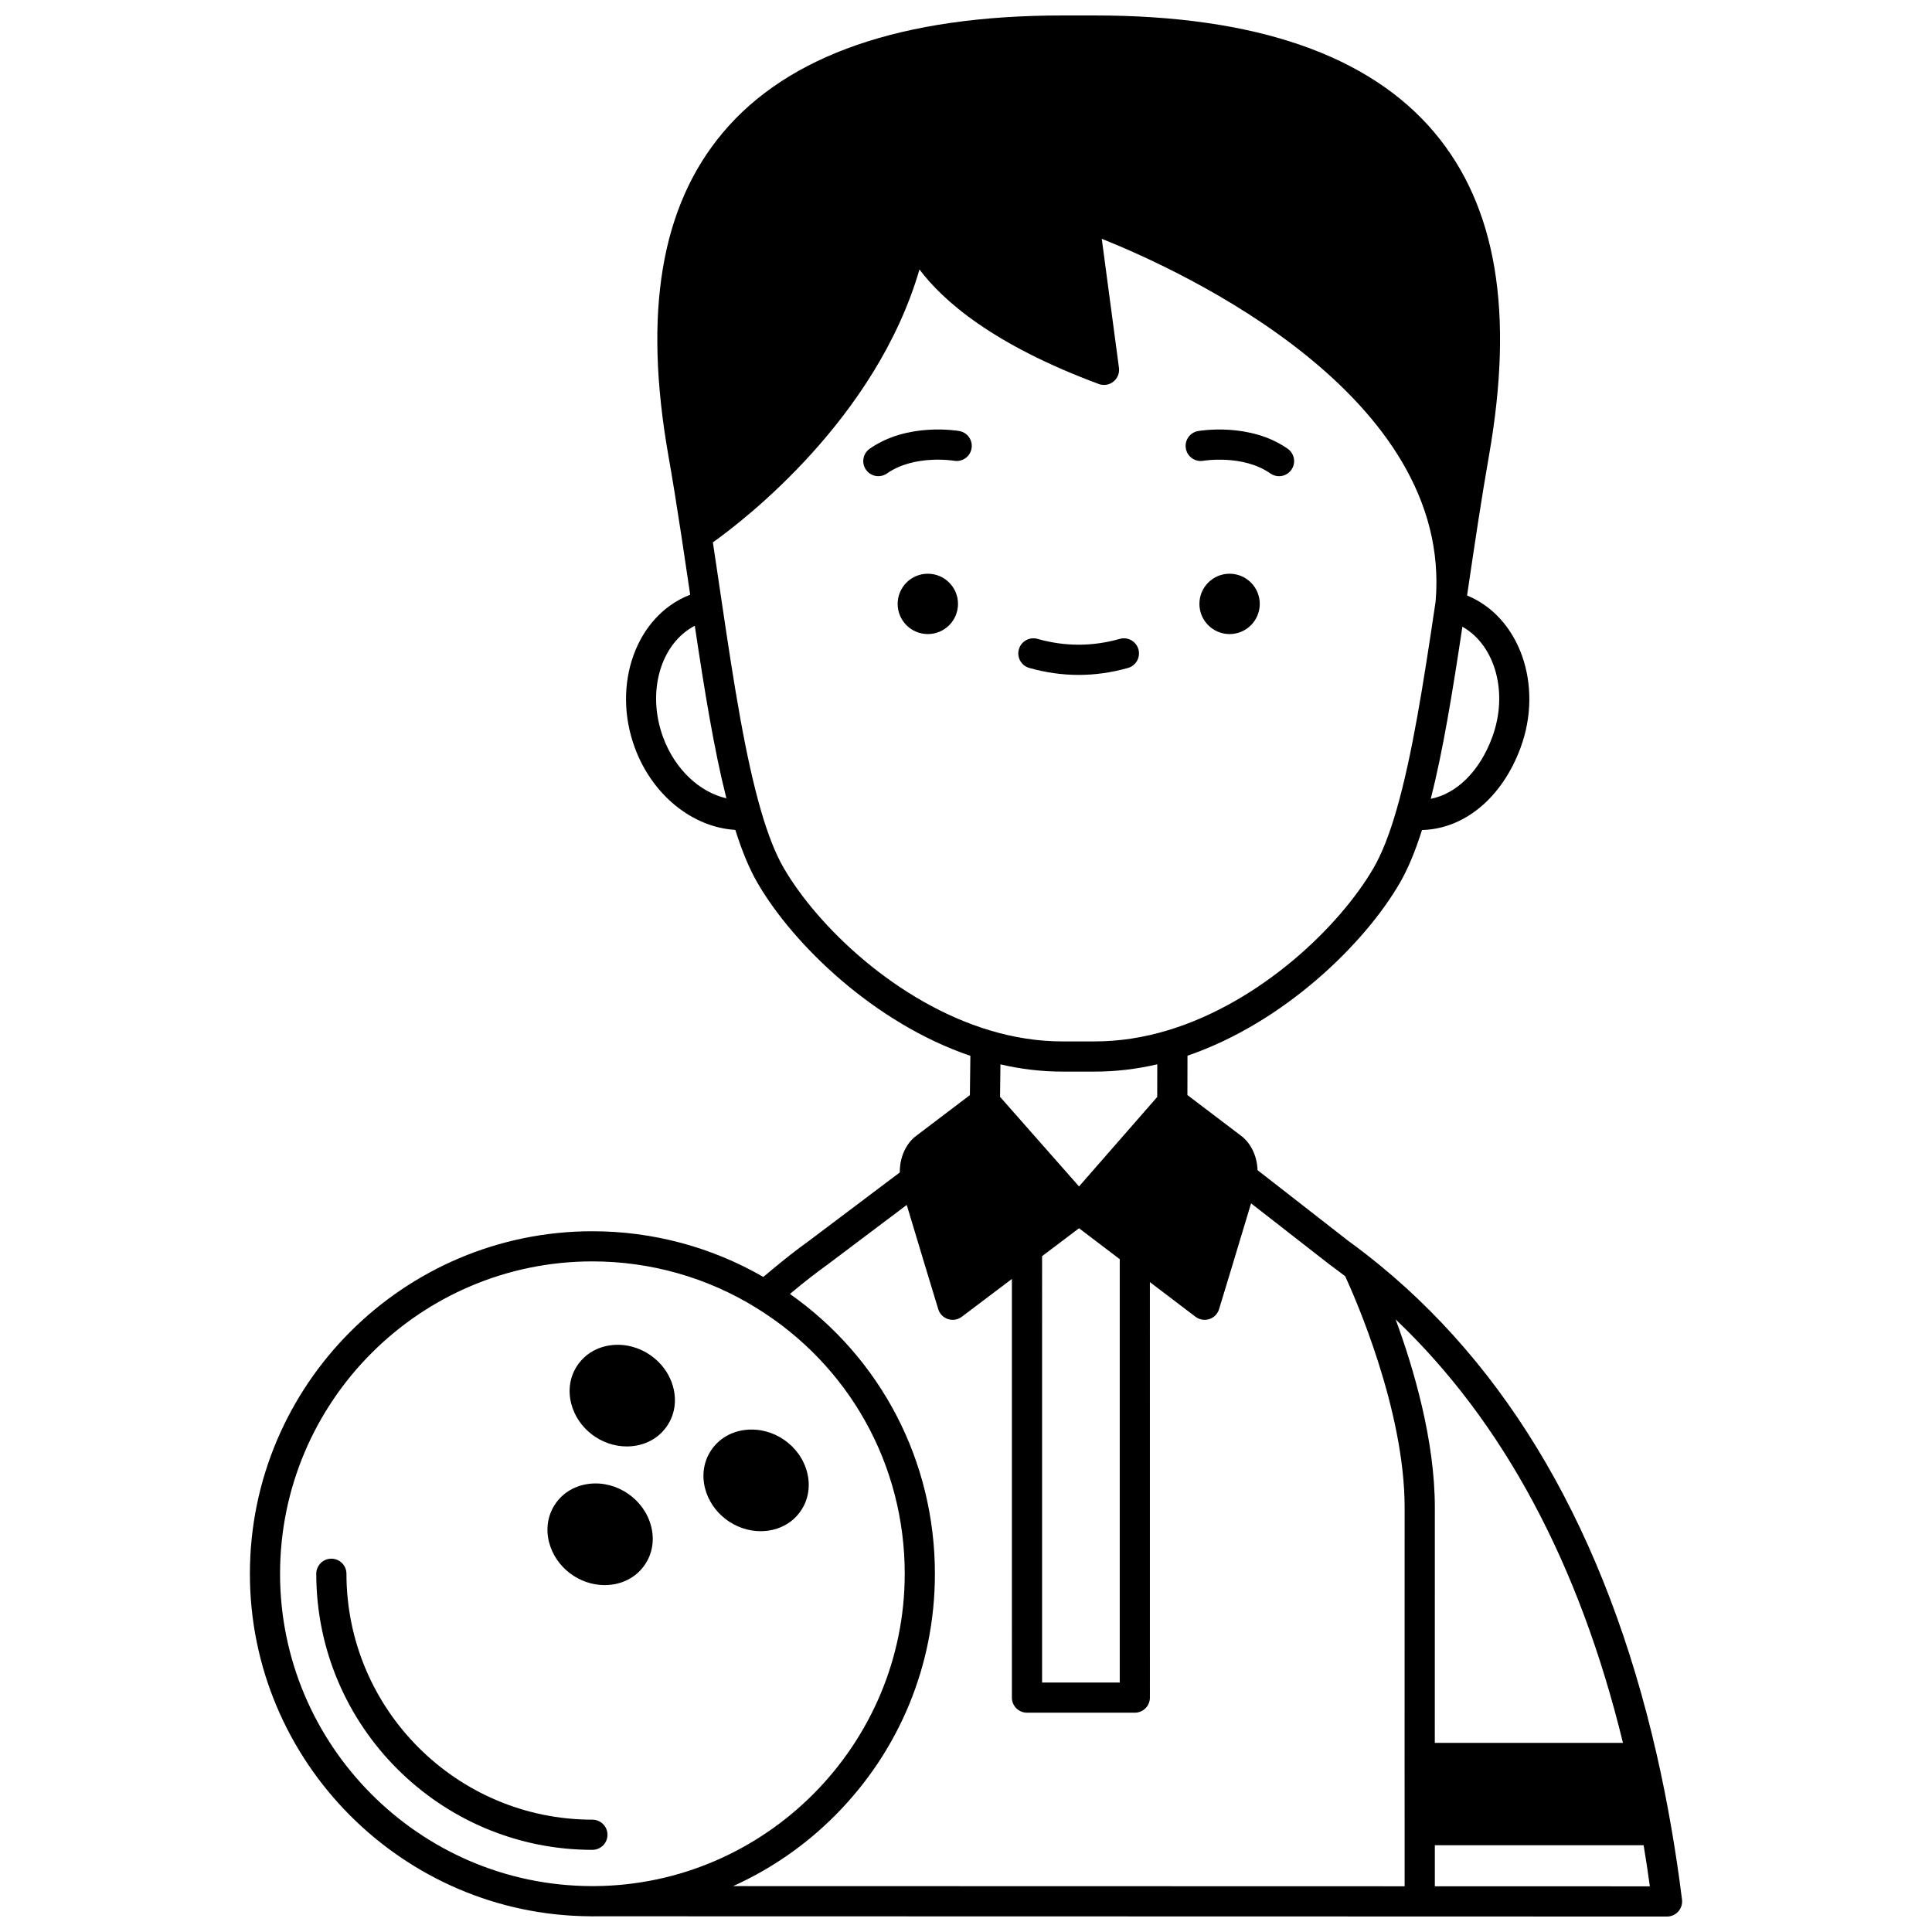 <?xml version="1.0" encoding="UTF-8"?>
<!-- Uploaded to: ICON Repo, www.svgrepo.com, Generator: ICON Repo Mixer Tools -->
<svg width="800px" height="800px" version="1.1" viewBox="144 144 512 512" xmlns="http://www.w3.org/2000/svg">
 <defs>
  <clipPath id="a">
   <path d="m210 148.09h380v503.81h-380z"/>
  </clipPath>
 </defs>
 <path d="m477.85 304.04c0 4.418-3.578 7.996-7.996 7.996-4.418 0-7.996-3.578-7.996-7.996 0-4.418 3.578-7.996 7.996-7.996 4.418 0 7.996 3.578 7.996 7.996"/>
 <path d="m397.88 304.04c0 4.418-3.582 7.996-7.996 7.996-4.418 0-7.996-3.578-7.996-7.996 0-4.418 3.578-7.996 7.996-7.996 4.414 0 7.996 3.578 7.996 7.996"/>
 <path d="m462.88 266.11c0.105-0.02 10.551-1.727 17.777 3.359 0.699 0.492 1.504 0.73 2.297 0.73 1.258 0 2.496-0.59 3.273-1.699 1.27-1.805 0.836-4.301-0.969-5.57-9.98-7.023-23.203-4.793-23.758-4.695-2.172 0.383-3.617 2.449-3.238 4.621 0.375 2.168 2.445 3.629 4.617 3.254z"/>
 <path d="m398.23 258.23c-0.559-0.098-13.777-2.328-23.758 4.695-1.805 1.27-2.238 3.766-0.969 5.57 0.777 1.105 2.016 1.699 3.273 1.699 0.793 0 1.598-0.238 2.297-0.73 7.211-5.074 17.629-3.383 17.777-3.359 2.168 0.379 4.238-1.074 4.621-3.246 0.383-2.172-1.07-4.246-3.242-4.629z"/>
 <path d="m416.77 321.01c4.344 1.23 8.746 1.852 13.082 1.852 4.34 0 8.742-0.621 13.082-1.852 2.125-0.602 3.359-2.812 2.762-4.938-0.602-2.125-2.812-3.363-4.934-2.762-7.269 2.055-14.547 2.055-21.816 0-2.121-0.602-4.336 0.637-4.934 2.762-0.602 2.125 0.633 4.336 2.758 4.938z"/>
 <g clip-path="url(#a)">
  <path d="m589.75 647.41c-0.805-6.465-1.762-12.883-2.836-19.066-1.121-6.531-2.422-13.043-3.863-19.355-13.367-58.59-39.23-103.16-76.867-132.48-1.609-1.254-3.277-2.512-4.965-3.734l-23.957-18.676c-0.176-4.879-2.719-7.981-4.496-9.207l-14.09-10.691 0.02-10.43c25.457-8.711 46.855-29.539 56.254-45.754 2.137-3.68 4.07-8.301 5.891-14.051 11.199-0.277 21.223-8.512 26.137-21.848 6.094-16.582-0.266-34.594-14.188-40.309l0.195-1.32c1.746-11.809 3.555-24.023 5.609-35.746 6.688-38.066 1.973-66.062-14.422-85.582-17.312-20.609-47.578-31.062-89.965-31.062h-8.695c-42.387 0-72.652 10.453-89.961 31.066-16.391 19.52-21.109 47.516-14.422 85.582 1.098 6.231 2.203 13.062 3.484 21.496 0.57 3.766 1.129 7.531 1.684 11.277 0.203 1.375 0.406 2.734 0.609 4.102-0.094 0.035-0.195 0.062-0.289 0.102-14.066 5.606-20.527 23.727-14.398 40.402 4.625 12.574 15.285 21.125 26.648 21.809 1.824 5.773 3.766 10.406 5.902 14.086 9.438 16.27 30.891 37.121 56.387 45.789l-0.125 10.406-14.074 10.676c-1.887 1.301-4.547 4.617-4.504 9.82l-23.926 18.02c-3.289 2.375-6.535 4.902-9.648 7.508l-2.59 2.164c-13.734-7.93-29.328-12.109-45.289-12.109-50.055 0.004-90.777 40.723-90.777 90.777 0 49.812 40.488 90.508 90.277 90.766 0.164 0.008 0.336 0.012 0.496 0.012 0.25 0 0.512-0.004 0.762-0.012l218.48 0.051 65.535 0.02c1.145 0 2.238-0.492 2.996-1.352 0.766-0.859 1.117-2.004 0.977-3.141zm-15.648-41.531h-49.867c0-24.727 0-52.785 0.012-62.344 0.008-17.859-5.617-36.918-10.391-49.875 28.422 26.988 48.648 64.637 60.246 112.22zm-153.94-128.98 9.797-7.402 10.785 8.199v112.19h-20.582zm5.348-48.914h8.695c5.426 0 10.949-0.648 16.484-1.93l-0.016 8.652-20.719 23.711-20.93-23.742 0.102-8.605c5.5 1.27 10.988 1.914 16.383 1.914zm113.95-88.629c-3.32 9.02-9.422 14.996-16.293 16.344 3.227-12.688 5.773-28.258 8.379-45.617 8.688 4.894 12.25 17.477 7.914 29.273zm-219.74 0.004c-4.418-12.016-0.633-24.836 8.406-29.527 2.594 17.344 5.125 32.922 8.375 45.73-7.152-1.637-13.664-7.727-16.781-16.203zm31.961 34.637c-2.152-3.707-4.121-8.672-6.016-15.184-4.168-14.332-7.148-33.352-10.34-54.926-0.375-2.5-0.746-5.019-1.121-7.547-0.422-2.856-0.852-5.727-1.285-8.602 8.184-5.832 43.211-32.684 54.75-72.328 6.203 8.273 19.426 19.922 47.508 30.352 1.316 0.488 2.789 0.254 3.887-0.625 1.098-0.875 1.652-2.262 1.469-3.652l-4.555-34.203c21.684 8.68 93.195 41.578 88.469 96.152-3.231 21.805-6.242 41.012-10.391 55.301-1.895 6.539-3.871 11.531-6.035 15.262-8.984 15.5-29.867 35.578-54.484 43.031-6.5 1.961-13.008 2.957-19.336 2.957h-8.695c-6.269 0-12.711-0.98-19.145-2.91-24.688-7.387-45.648-27.508-54.68-43.078zm11.586 105.16 21.027-15.836c2.852 9.562 8.285 27.414 8.352 27.621 0.379 1.25 1.348 2.234 2.59 2.637 0.402 0.133 0.82 0.195 1.234 0.195 0.859 0 1.707-0.277 2.41-0.809l13.285-10.035-0.004 110.95c0 2.207 1.789 4 4 4h28.578c2.207 0 4-1.789 4-4l-0.004-110.11 12.086 9.188c0.703 0.535 1.559 0.816 2.422 0.816 0.414 0 0.828-0.062 1.23-0.195 1.246-0.402 2.215-1.387 2.594-2.641 0.062-0.207 5.656-18.578 8.477-28.039l20.809 16.215c0.035 0.027 0.074 0.059 0.113 0.086 1.363 0.988 2.707 2 4.023 3.016 2.418 5.231 15.762 35.273 15.754 61.309-0.012 10.078-0.012 40.727-0.012 66.348 0 6.918 0 13.469 0.012 19.145v14.867l-177.96-0.043c9.996-4.508 19.191-10.832 27.141-18.844 16.984-17.117 26.336-39.82 26.336-63.934 0-29.812-14.262-57.141-38.41-74.148l0.656-0.547c2.969-2.496 6.062-4.906 9.262-7.215zm-145.05 81.902c0-45.645 37.133-82.777 82.777-82.777 15.441 0 30.508 4.285 43.562 12.395l0.004 0.004c24.547 15.207 39.203 41.52 39.203 70.383 0 45.27-36.816 82.398-82.07 82.77h-1.055c-45.445-0.184-82.422-37.312-82.422-82.773zm306.03 82.824v-10.871h55.332c0.59 3.582 1.152 7.207 1.652 10.887z"/>
 </g>
 <path d="m304.99 630.23c0-2.207-1.789-4-4-4-35.938 0-65.176-29.234-65.176-65.164 0-2.207-1.789-4-4-4-2.207 0-4 1.789-4 4 0 40.34 32.824 73.164 73.172 73.164 2.215 0 4.004-1.789 4.004-4z"/>
 <path d="m310.1 527.32c0.543 0 1.09-0.031 1.641-0.094 3.75-0.43 6.941-2.293 8.98-5.25 2.035-2.945 2.644-6.57 1.719-10.207-1.812-7.172-8.992-12.133-16.367-11.289-3.75 0.43-6.941 2.293-8.98 5.246-2.035 2.945-2.644 6.574-1.719 10.211 1.676 6.641 7.961 11.387 14.727 11.383z"/>
 <path d="m345.57 549.78c0.543 0 1.09-0.031 1.637-0.094 3.75-0.43 6.938-2.293 8.98-5.246 2.035-2.945 2.644-6.574 1.719-10.215-1.812-7.172-9.004-12.133-16.363-11.285-3.75 0.43-6.941 2.293-8.98 5.246-2.035 2.945-2.644 6.574-1.723 10.211 1.68 6.641 7.965 11.383 14.73 11.383z"/>
 <path d="m304.23 564.07c0.543 0 1.086-0.031 1.633-0.094 3.742-0.422 6.926-2.277 8.969-5.227 2.043-2.945 2.66-6.578 1.738-10.223 0-0.004 0-0.004-0.004-0.008-1.824-7.176-8.996-12.137-16.363-11.297-3.75 0.43-6.938 2.293-8.98 5.246-2.035 2.949-2.644 6.574-1.723 10.207 1.68 6.648 7.965 11.395 14.73 11.395z"/>
</svg>